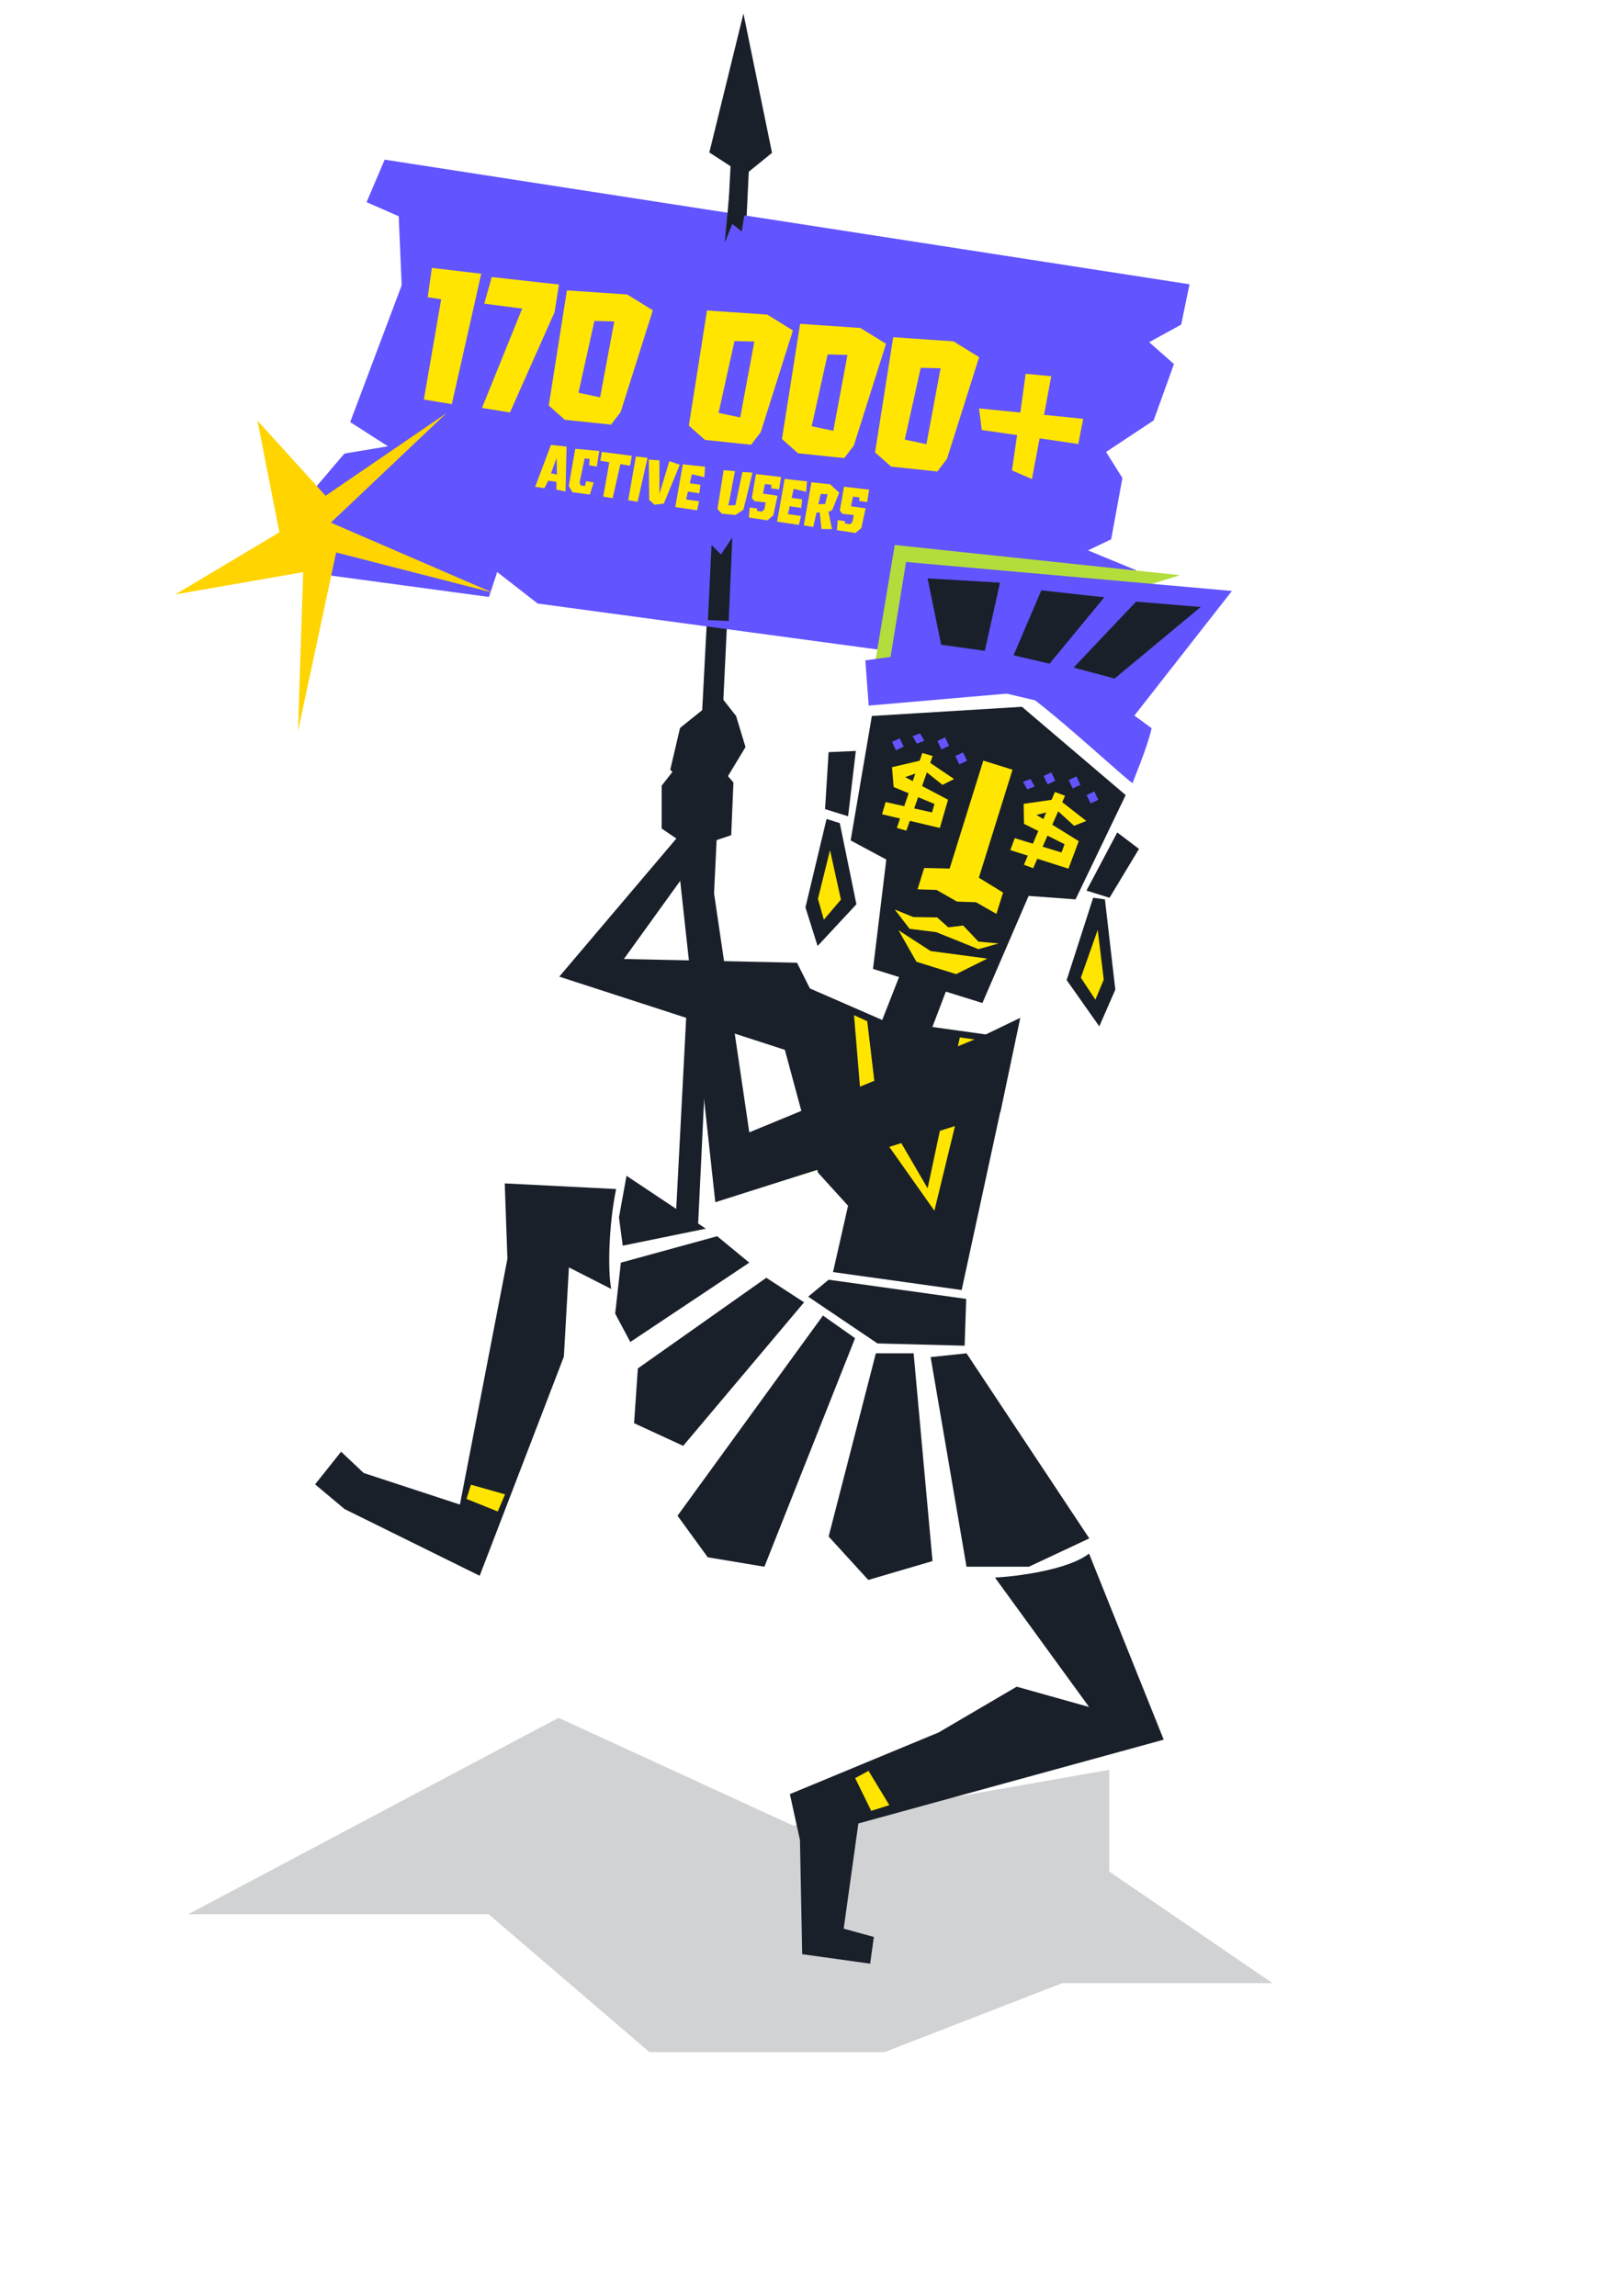 <svg width="380" height="544" viewBox="0 0 380 544" fill="none" xmlns="http://www.w3.org/2000/svg">
<path d="M187.893 432.55L262.784 419.327V443.439L301.467 469.886H251.643L209.556 486.22H153.852L115.761 453.551H44.611L132.318 407.015L187.893 432.55Z" fill="#1A202A" fill-opacity="0.2"/>
<path d="M219.13 269.637L177.066 282.167L175.276 279.93L219.13 266.058V269.637Z" fill="#B3DD3B"/>
<path d="M176.13 3.215L168.046 36.125L173.073 39.386L159.949 291.313L165.351 290.863L177.392 40.688L182.896 36.214L176.13 3.215Z" fill="#1A202A"/>
<path d="M170.611 164.85L174.381 169.633L176.619 177.009L171.047 186.237L166.266 190.488L158.792 182.365L161.106 172.476L170.611 164.85Z" fill="#1A202A"/>
<g filter="url(#filter0_d_530_19219)">
<path d="M85.764 32.458L276.432 61.986L274.461 71.542L266.872 75.71L272.747 80.882L267.942 94.246L256.665 101.715L260.537 107.884L257.872 122.409L252.385 125.042L263.784 129.738L261.362 142.942L256.116 144.254L260.393 148.223L258.939 156.146L169.479 144.05L165.486 143.51L162.824 143.15L122.005 137.631L112.421 130.164L110.469 136.071L70.972 130.731L66.678 119.532L71.806 116.378L68.131 111.609L76.226 102.096L86.55 100.377L77.594 94.639L89.795 62.221L89.083 45.865L81.475 42.529L85.764 32.458Z" fill="#6254FF"/>
</g>
<path d="M102.32 63.478L114.013 64.856L107.044 95.751L100.417 94.671L104.514 70.919L101.323 70.418L102.32 63.478ZM116.492 65.641L132.422 67.413L131.402 73.921L120.814 97.728L114.187 96.648L123.704 73.116L114.727 71.956L116.492 65.641ZM148.589 69.778L154.662 73.526L147.037 97.63L144.764 100.609L133.809 99.465L130.002 96.085L134.306 68.8L148.589 69.778ZM142.172 94.141L145.526 76.163L140.821 76.046L137.047 93.062L142.172 94.141ZM181.778 74.543L187.851 78.291L180.226 102.395L177.952 105.374L166.998 104.23L163.191 100.851L167.494 73.565L181.778 74.543ZM175.361 98.906L178.715 80.928L174.009 80.811L170.236 97.827L175.361 98.906ZM203.835 77.71L209.908 81.458L202.283 105.562L200.01 108.541L189.056 107.397L185.248 104.017L189.552 76.732L203.835 77.71ZM197.418 102.073L200.772 84.095L196.067 83.978L192.293 100.994L197.418 102.073ZM225.893 80.876L231.966 84.625L224.341 108.729L222.067 111.708L211.113 110.564L207.305 107.184L211.609 79.899L225.893 80.876ZM219.476 105.24L222.83 87.262L218.124 87.145L214.351 104.161L219.476 105.24ZM256.614 99.239L255.456 105.211L246.293 103.853L244.477 113.509L239.749 111.456L240.951 103.086L232.581 101.884L231.942 96.77L241.718 97.744L242.993 88.569L249.05 89.138L247.349 98.295L256.614 99.239Z" fill="#FFE500"/>
<path d="M134.227 105.819L133.975 116.445L131.837 116.022L131.814 114.167L129.886 113.89L128.994 115.672L126.783 115.354L130.524 105.418L134.227 105.819ZM130.543 112.133L131.945 112.45L131.874 108.505L130.543 112.133ZM141.376 110.549L139.57 110.232L139.694 108.76L138.514 108.619L137.301 114.347L137.62 115.044L138.56 115.15L138.854 114.006L140.648 114.307L139.743 117.186L135.6 116.62L134.745 115.123L136.282 106.331L141.978 106.86L141.376 110.549ZM149.685 107.995L149.276 110.338L146.972 109.964L145.147 118.035L142.914 117.67L144.343 109.529L142.223 109.181L142.569 107.075L149.685 107.995ZM153.406 108.472L151.057 118.883L148.824 118.519L150.646 108.148L153.406 108.472ZM158.569 109.256L161.049 110.119L157.268 119.326L155.075 119.59L153.792 118.451L153.703 108.891L156.222 109.079L156.227 117.007L158.569 109.256ZM162.977 116.471L162.548 118.348L165.64 118.778L165.146 120.906L160.034 120.143L160.036 120.129L159.979 120.121L161.764 110.004L167.047 110.589L166.865 113.066L163.913 112.367L163.419 114.495L165.928 114.855L165.68 116.888L162.977 116.471ZM175.886 111.829L178.279 111.985L176.12 120.774L174.248 122.025L170.982 121.7L169.982 120.602L171.433 111.407L174.122 111.62L172.563 119.757L174.224 119.678L175.886 111.829ZM182.775 114.873L181.226 114.679L180.74 116.953L184.213 117.452L183.197 122.109L181.813 123.284L177.409 122.623L177.607 120.236L179.379 120.49L179.302 121.029L180.517 121.232L181.092 120.649L181.395 119.044L178.732 118.748L178.103 117.992L179.089 112.333L185.038 113.013L184.571 115.97L182.657 115.695L182.775 114.873ZM187.103 119.935L186.674 121.812L189.766 122.242L189.273 124.37L184.16 123.607L184.162 123.593L184.105 123.585L185.89 113.468L191.174 114.053L190.992 116.53L188.039 115.831L187.546 117.959L190.055 118.319L189.806 120.352L187.103 119.935ZM196.772 121.136L196.258 121.192L197.105 125.364L194.606 125.338L194.202 121.403L193.572 121.457L193.445 121.439L192.665 124.857L190.431 124.493L192.233 114.263L196.677 114.742L198.82 116.743L197.206 120.735L196.772 121.136ZM193.885 119.477L193.9 119.479L195.489 119.389L196.078 117.101L194.436 117.053L193.885 119.477ZM203.635 117.868L202.086 117.674L201.6 119.948L205.073 120.447L204.057 125.104L202.673 126.279L198.269 125.618L198.467 123.231L200.239 123.485L200.162 124.024L201.376 124.227L201.952 123.644L202.255 122.038L199.592 121.743L198.963 120.987L199.949 115.328L205.898 116.008L205.43 118.965L203.517 118.69L203.635 117.868Z" fill="#FFE500"/>
<path d="M164.269 176.561L167.491 181.639L170.176 188.41L168.028 198.566L165.88 202.515L156.751 196.309V186.153L164.269 176.561Z" fill="#1A202A"/>
<path d="M173.755 185.402L173.229 197.888L164.806 200.726L165.332 196.185L169.017 189.375L164.806 183.132L166.911 177.456L173.755 185.402Z" fill="#1A202A"/>
<path d="M201.525 199.132L206.551 169.638L242.111 167.468L266.68 188.386L254.806 213.093L243.685 212.278L232.74 237.653L206.822 229.572L209.972 203.66L201.525 199.132Z" fill="#1A202A"/>
<path d="M224.976 205.802L232.954 180.215L239.876 182.373L231.898 207.961L237.635 211.482L236.059 216.537L231.225 213.775L226.715 213.623L221.88 210.861L217.37 210.71L218.946 205.655L224.976 205.802Z" fill="#FFE600"/>
<path d="M224.661 219.723L222.014 217.37L216.358 217.283L211.97 215.493L215.49 220.069L221.814 220.862L231.794 224.89L236.581 223.547L231.794 223.1L228.178 219.291L224.661 219.723Z" fill="#FFE600"/>
<path d="M226.514 230.808L233.896 227.127L220.471 225.337L212.864 220.415L217.112 227.877L226.514 230.808Z" fill="#FFE600"/>
<path d="M250.664 189.291L257.352 194.516L254.455 195.663L250.312 191.885L245.546 193.078L255.565 199.3L253.127 205.823L239.344 201.416L240.401 198.589L251.476 201.984L252.207 200.027L242.594 195.196L242.513 190.458L250.664 189.291Z" fill="#FFE600"/>
<path d="M219.174 179.939L226.021 184.582L223.28 185.963L219.003 182.548L214.448 184.128L224.599 189.487L222.66 196.176L208.97 192.932L209.81 190.034L220.801 192.495L221.382 190.488L211.718 186.478L211.327 181.773L219.174 179.939Z" fill="#FFE600"/>
<path d="M249.922 187.651L252.313 188.545L244.763 205.713L242.57 204.894L249.922 187.651Z" fill="#FFE600"/>
<path d="M218.504 178.415L220.956 179.126L214.72 196.814L212.472 196.163L218.504 178.415Z" fill="#FFE600"/>
<path d="M257.395 211.016L264.685 197.241L269.835 201.139L262.855 212.718L257.395 211.016Z" fill="#1A202A"/>
<path d="M252.702 232.216L258.982 212.707L261.766 213.095L264.225 234.487L260.432 243.185L252.702 232.216Z" fill="#1A202A"/>
<path d="M202.89 214.255L198.953 195.023L195.818 194.045L190.816 214.992L193.694 224.142L202.89 214.255Z" fill="#1A202A"/>
<path d="M256.061 231.648L260.056 220.328L261.49 232.121L259.504 236.866L256.061 231.648Z" fill="#FFE500"/>
<path d="M199.223 213.155L196.637 201.433L193.776 212.963L195.169 217.914L199.223 213.155Z" fill="#FFE500"/>
<path d="M200.922 193.408L202.752 177.93L196.299 178.211L195.462 191.705L200.922 193.408Z" fill="#1A202A"/>
<path d="M259.249 187.518L257.424 188.367L258.362 190.362L260.187 189.512L259.249 187.518Z" fill="#6254FF"/>
<path d="M228.152 178.272L226.327 179.121L227.266 181.116L229.091 180.266L228.152 178.272Z" fill="#6254FF"/>
<path d="M255.011 183.967L253.186 184.816L254.124 186.811L255.949 185.961L255.011 183.967Z" fill="#6254FF"/>
<path d="M223.91 174.721L222.085 175.57L223.024 177.565L224.849 176.716L223.91 174.721Z" fill="#6254FF"/>
<path d="M249.066 183.005L247.24 183.854L248.179 185.849L250.004 185L249.066 183.005Z" fill="#6254FF"/>
<path d="M217.968 173.759L216.2 174.424L217.208 176.197L218.975 175.532L217.968 173.759Z" fill="#6254FF"/>
<path d="M244.117 184.582L242.35 185.247L243.357 187.02L245.125 186.355L244.117 184.582Z" fill="#6254FF"/>
<path d="M213.147 174.93L211.322 175.779L212.26 177.774L214.085 176.924L213.147 174.93Z" fill="#6254FF"/>
<path d="M258.004 368.101C253.089 371.949 241.097 373.494 235.715 373.785L258.013 404.449L240.858 399.639L222.388 410.473L187.128 425.094L189.517 435.98L190.043 463.02L206.145 465.267L207.027 458.942L199.877 456.967L203.354 432.048L275.692 412.192L258.004 368.101Z" fill="#1A202A"/>
<path d="M119.577 280.391L145.967 281.729C144.188 290.274 143.959 301.25 144.812 305.408L134.778 300.295L133.588 321.429L113.639 373.361L81.646 357.563L74.648 351.701L80.808 343.963L86.162 349.009L108.959 356.489L120.21 298.262L119.577 280.391Z" fill="#1A202A"/>
<path d="M228.901 307.762L196.316 303.215L191.457 307.227L207.888 318.313L228.527 318.848L228.901 307.762Z" fill="#1A202A"/>
<path d="M209.006 241.672L213.346 230.596L224.775 233.125L220.89 243.33L233.541 245.096L241.712 241.155L237.723 259.944L227.827 305.658L197.349 301.405L200.911 285.683L193.797 277.85L185.937 248.749L132.493 231.403L160.778 198.041L168.833 198.041L147.801 227.221L188.817 228.107L191.875 234.201L209.006 241.672Z" fill="#1A202A"/>
<path d="M204.148 262.489L202.325 240.544L205.45 241.957L207.701 260.836L219.759 281.559L227.386 245.8L231.22 246.335L221.364 286.863L204.148 262.489Z" fill="#FFE500"/>
<path d="M206.396 429.06L202.593 421.299L205.763 419.592L210.689 427.705L206.396 429.06Z" fill="#FFE500"/>
<path d="M117.914 358.129L110.514 355.143L111.574 351.778L119.652 354.073L117.914 358.129Z" fill="#FFE500"/>
<path d="M177.067 46.343L172.755 46.18L171.697 57.502L173.487 53.056L175.724 54.846L177.067 46.343Z" fill="#1A202A"/>
<path d="M167.717 146.923L172.64 147.134L173.487 127.338L170.802 131.366L168.565 129.128L167.717 146.923Z" fill="#1A202A"/>
<g filter="url(#filter1_d_530_19219)">
<path d="M55.617 95.168L60.824 121.65L36.152 136.373L66.455 131.085L65.232 168.782L74.268 126.423L111.331 135.939L73.011 119.355L100.403 93.408L71.763 112.992L55.617 95.168Z" fill="#FFD400"/>
</g>
<path d="M177.514 268.295L241.504 241.893L237.029 263.373L169.459 284.852L160.957 206.99L167.222 198.487L177.514 268.295Z" fill="#1A202A"/>
<path d="M211.97 129.127L207.048 158.661L279.54 136.287L211.97 129.127Z" fill="#B3DD3B"/>
<path d="M205.803 167.185L205.006 156.47L243.54 151.138L272.828 172.533C271.756 177.365 268.435 184.922 268.353 185.51C268.271 186.099 250.454 169.401 242.592 163.995L205.803 167.185Z" fill="#6254FF"/>
<path d="M214.655 133.155L210.628 157.766L267.458 171.191L291.852 140.019L214.655 133.155Z" fill="#6254FF"/>
<path d="M222.971 152.766L219.748 137.036L236.905 138.064L233.312 154.213L222.971 152.766Z" fill="#1A202A"/>
<path d="M240.119 155.268L246.693 139.877L261.619 141.522L248.638 157.258L240.119 155.268Z" fill="#1A202A"/>
<path d="M254.344 158.18L269.147 142.552L284.463 143.82L264.062 160.767L254.344 158.18Z" fill="#1A202A"/>
<path d="M258.061 364.504L228.975 320.651L220.473 321.546L228.975 371.216H243.742L258.061 364.504Z" fill="#1A202A"/>
<path d="M220.92 369.874L216.445 320.651H207.496L196.309 364.057L205.706 374.349L220.92 369.874Z" fill="#1A202A"/>
<path d="M181.094 371.216L202.573 317.071L194.966 311.701L160.51 359.134L167.67 368.979L181.094 371.216Z" fill="#1A202A"/>
<path d="M161.852 342.577L190.491 308.569L181.542 302.751L151.113 324.231L150.218 337.208L161.852 342.577Z" fill="#1A202A"/>
<path d="M149.322 317.966L177.514 299.171L169.906 292.907L147.085 299.171L145.742 311.254L149.322 317.966Z" fill="#1A202A"/>
<path d="M146.638 288.432L148.428 278.587L167.222 291.117L147.533 295.144L146.638 288.432Z" fill="#1A202A"/>
<defs>
<filter id="filter0_d_530_19219" x="66.678" y="32.458" width="215.124" height="129.058" filterUnits="userSpaceOnUse" color-interpolation-filters="sRGB">
<feFlood flood-opacity="0" result="BackgroundImageFix"/>
<feColorMatrix in="SourceAlpha" type="matrix" values="0 0 0 0 0 0 0 0 0 0 0 0 0 0 0 0 0 0 127 0" result="hardAlpha"/>
<feOffset dx="5.37" dy="5.37"/>
<feComposite in2="hardAlpha" operator="out"/>
<feColorMatrix type="matrix" values="0 0 0 0 0.102 0 0 0 0 0.125 0 0 0 0 0.165 0 0 0 1 0"/>
<feBlend mode="normal" in2="BackgroundImageFix" result="effect1_dropShadow_530_19219"/>
<feBlend mode="normal" in="SourceGraphic" in2="effect1_dropShadow_530_19219" result="shape"/>
</filter>
<filter id="filter1_d_530_19219" x="36.152" y="93.408" width="80.549" height="79.849" filterUnits="userSpaceOnUse" color-interpolation-filters="sRGB">
<feFlood flood-opacity="0" result="BackgroundImageFix"/>
<feColorMatrix in="SourceAlpha" type="matrix" values="0 0 0 0 0 0 0 0 0 0 0 0 0 0 0 0 0 0 127 0" result="hardAlpha"/>
<feOffset dx="5.37" dy="4.475"/>
<feColorMatrix type="matrix" values="0 0 0 0 0.102 0 0 0 0 0.125 0 0 0 0 0.165 0 0 0 1 0"/>
<feBlend mode="normal" in2="BackgroundImageFix" result="effect1_dropShadow_530_19219"/>
<feBlend mode="normal" in="SourceGraphic" in2="effect1_dropShadow_530_19219" result="shape"/>
</filter>
</defs>
</svg>
